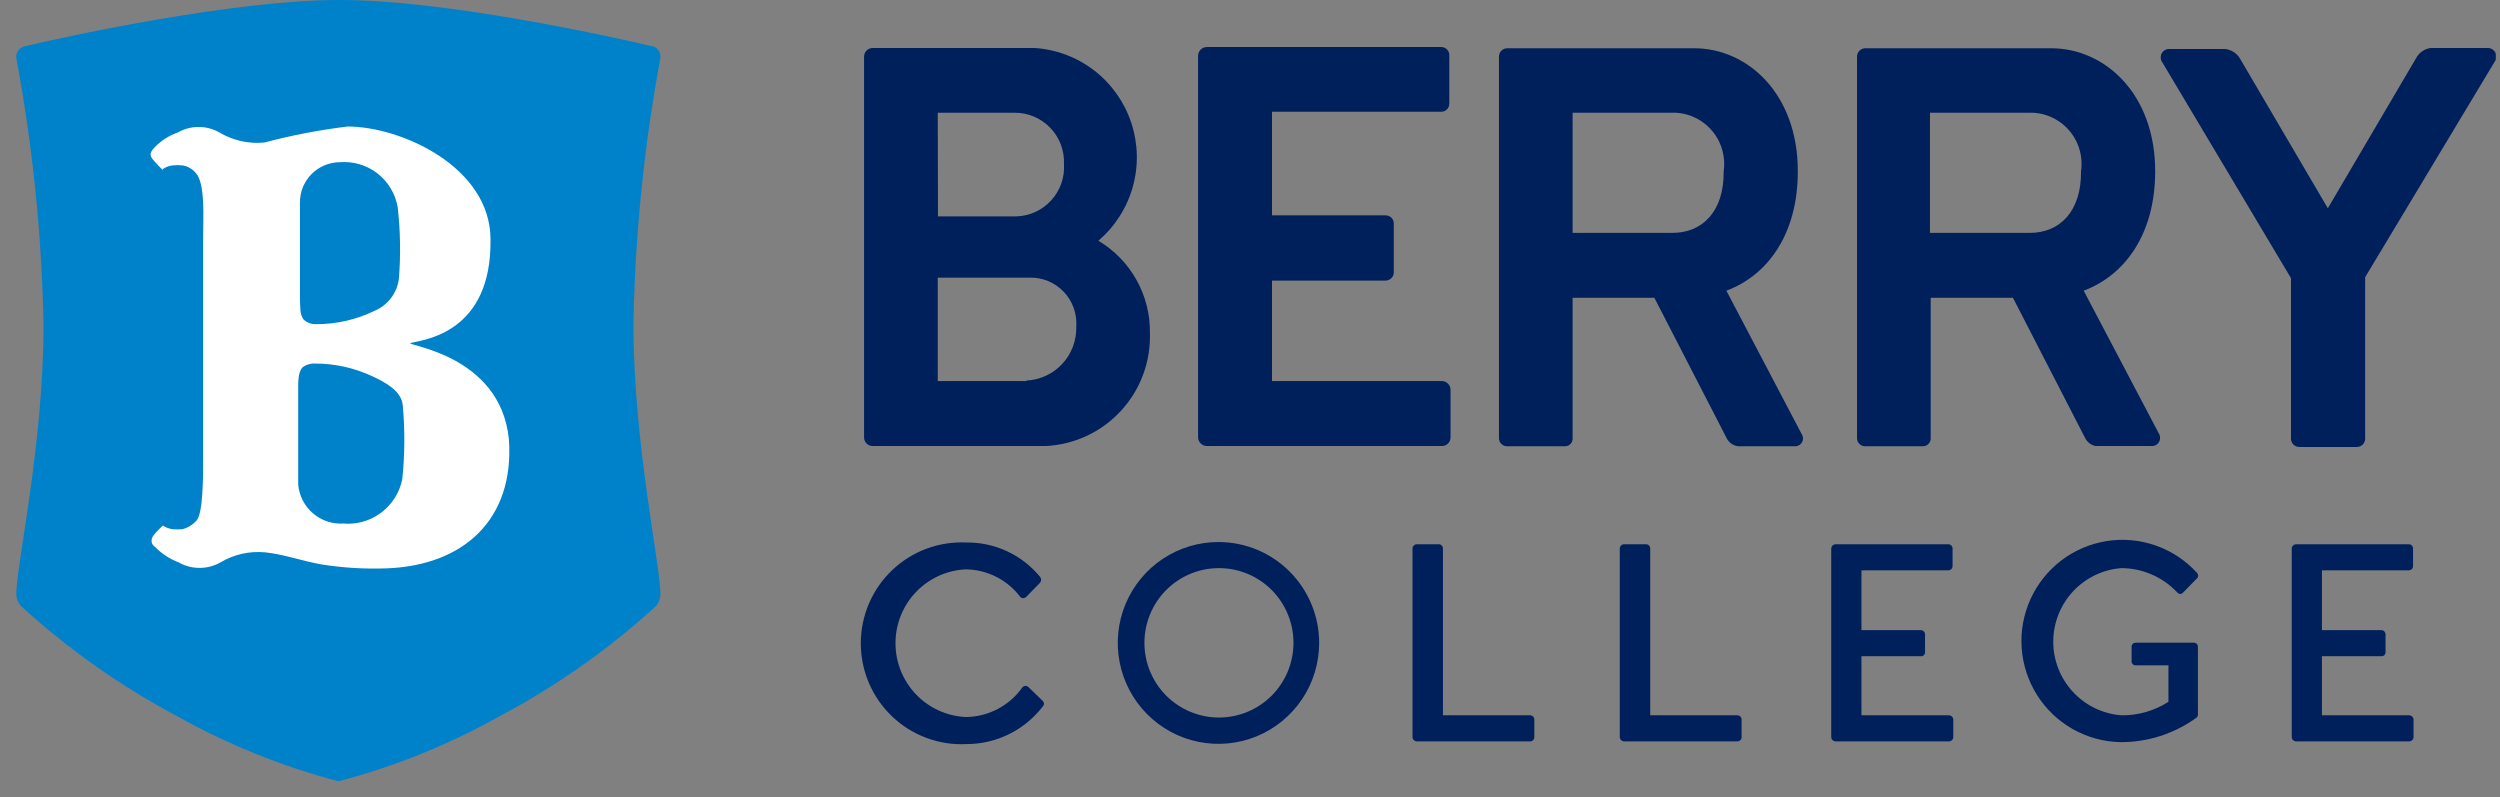 <svg width="69" height="22" viewBox="0 0 69 22" fill="none" xmlns="http://www.w3.org/2000/svg">
<rect x="0" y="0" width="69" height="22" fill="#808080" stroke="none"/>
<g clip-path="url(#clip0_1121_1657)">
<path d="M17.998 1.277C16.744 0.978 12.182 -0.014 9.342 1.61679e-05C6.502 1.61679e-05 1.933 0.978 0.686 1.277C0.614 1.292 0.55 1.333 0.507 1.392C0.463 1.45 0.442 1.523 0.449 1.597C0.904 4.033 1.156 6.503 1.201 8.981C1.201 12.269 0.449 15.592 0.449 16.414C0.457 16.529 0.502 16.639 0.578 16.726C1.876 17.912 3.317 18.93 4.868 19.756C6.277 20.546 7.781 21.153 9.342 21.563C10.902 21.154 12.403 20.547 13.809 19.756C15.363 18.931 16.807 17.913 18.107 16.726C18.18 16.638 18.223 16.528 18.229 16.414C18.229 15.592 17.483 12.249 17.483 8.941C17.528 6.474 17.777 4.015 18.229 1.59C18.236 1.518 18.216 1.445 18.174 1.387C18.131 1.328 18.069 1.287 17.998 1.27" fill="#0082CA"/>
<path d="M8.312 10.198C8.312 10.198 8.312 10.13 8.387 10.116C8.399 10.108 8.408 10.097 8.414 10.083C8.42 10.07 8.422 10.056 8.421 10.041H8.319V10.11V10.178L8.312 10.198Z" fill="#0D2D6C"/>
<path d="M11.342 9.464C11.708 9.375 13.572 9.185 13.538 6.61C13.538 4.606 11.07 3.492 9.593 3.492C8.818 3.586 8.05 3.734 7.295 3.934C6.862 3.976 6.428 3.878 6.054 3.655C5.88 3.556 5.682 3.504 5.482 3.504C5.281 3.504 5.084 3.556 4.909 3.655C4.665 3.741 4.445 3.883 4.265 4.069C4.197 4.144 4.136 4.219 4.163 4.307C4.19 4.396 4.373 4.572 4.461 4.661C4.55 4.749 4.461 4.661 4.502 4.661C4.581 4.608 4.672 4.575 4.767 4.565C4.857 4.555 4.948 4.555 5.038 4.565C5.185 4.588 5.318 4.666 5.41 4.783C5.668 5.075 5.607 5.999 5.607 6.542V12.623C5.607 13.166 5.607 14.219 5.41 14.382C5.31 14.491 5.18 14.568 5.038 14.607C4.95 14.613 4.861 14.613 4.773 14.607C4.674 14.596 4.578 14.561 4.495 14.505C4.495 14.505 4.211 14.763 4.19 14.865C4.17 14.967 4.19 15.028 4.292 15.109C4.475 15.291 4.695 15.432 4.936 15.524C5.111 15.623 5.308 15.674 5.509 15.674C5.709 15.674 5.907 15.623 6.082 15.524C6.455 15.3 6.889 15.203 7.322 15.245C7.844 15.3 8.359 15.49 8.874 15.578C9.464 15.672 10.061 15.708 10.657 15.687C12.806 15.612 14.202 14.328 14.046 12.127C13.809 9.735 11.084 9.532 11.342 9.464ZM9.376 4.477C9.748 4.446 10.119 4.556 10.415 4.784C10.711 5.013 10.911 5.345 10.976 5.714C11.051 6.372 11.063 7.037 11.009 7.697C10.984 7.891 10.908 8.075 10.789 8.23C10.67 8.385 10.512 8.506 10.332 8.581C9.831 8.824 9.282 8.949 8.725 8.947C8.601 8.953 8.479 8.909 8.386 8.825C8.264 8.689 8.291 8.438 8.278 8.268C8.278 7.962 8.278 7.663 8.278 7.364C8.278 6.773 8.278 6.189 8.278 5.598C8.276 5.452 8.303 5.307 8.357 5.172C8.412 5.036 8.492 4.913 8.594 4.809C8.696 4.704 8.818 4.622 8.952 4.565C9.086 4.508 9.23 4.478 9.376 4.477ZM11.104 13.221C11.031 13.59 10.825 13.919 10.525 14.146C10.225 14.373 9.852 14.481 9.478 14.45C9.17 14.469 8.867 14.367 8.634 14.165C8.401 13.963 8.256 13.678 8.23 13.37C8.23 12.806 8.23 12.236 8.23 11.672C8.23 11.38 8.23 10.992 8.23 10.693C8.23 10.53 8.23 10.286 8.339 10.15C8.434 10.071 8.554 10.03 8.678 10.034C9.233 10.031 9.782 10.152 10.284 10.388C10.63 10.551 11.091 10.788 11.118 11.203C11.178 11.874 11.173 12.55 11.104 13.221Z" fill="white"/>
<path d="M28.39 18.968C28.379 18.956 28.366 18.947 28.351 18.941C28.337 18.934 28.321 18.931 28.305 18.931C28.289 18.931 28.273 18.934 28.259 18.941C28.244 18.947 28.231 18.956 28.22 18.968C28.044 19.219 27.81 19.424 27.539 19.567C27.268 19.71 26.967 19.786 26.661 19.79C26.137 19.767 25.642 19.543 25.28 19.163C24.917 18.783 24.715 18.277 24.716 17.752C24.715 17.226 24.917 16.721 25.28 16.341C25.642 15.961 26.137 15.737 26.661 15.714C26.952 15.718 27.238 15.789 27.498 15.921C27.758 16.052 27.984 16.242 28.159 16.475C28.181 16.496 28.21 16.508 28.241 16.508C28.271 16.508 28.3 16.496 28.322 16.475L28.708 16.081C28.725 16.058 28.735 16.031 28.735 16.003C28.735 15.974 28.725 15.947 28.708 15.924C28.462 15.623 28.152 15.381 27.8 15.217C27.448 15.052 27.063 14.969 26.675 14.973C26.299 14.955 25.923 15.013 25.57 15.144C25.217 15.276 24.894 15.478 24.622 15.738C24.349 15.998 24.132 16.311 23.983 16.658C23.835 17.005 23.758 17.378 23.758 17.755C23.758 18.133 23.835 18.506 23.983 18.853C24.132 19.2 24.349 19.513 24.622 19.773C24.894 20.033 25.217 20.235 25.57 20.366C25.923 20.498 26.299 20.556 26.675 20.537C27.08 20.537 27.48 20.444 27.845 20.265C28.209 20.086 28.527 19.826 28.776 19.505C28.788 19.494 28.797 19.482 28.803 19.468C28.809 19.454 28.813 19.439 28.813 19.423C28.813 19.408 28.809 19.392 28.803 19.378C28.797 19.364 28.788 19.352 28.776 19.342L28.39 18.968Z" fill="#00205C"/>
<path d="M33.643 14.96C33.093 14.957 32.555 15.118 32.096 15.422C31.637 15.726 31.279 16.16 31.066 16.668C30.854 17.177 30.796 17.737 30.902 18.278C31.007 18.819 31.27 19.316 31.657 19.707C32.045 20.099 32.539 20.366 33.078 20.475C33.617 20.584 34.176 20.531 34.685 20.322C35.194 20.112 35.629 19.756 35.936 19.299C36.243 18.842 36.407 18.303 36.409 17.752C36.41 17.014 36.12 16.306 35.602 15.783C35.083 15.259 34.379 14.963 33.643 14.96ZM33.643 19.804C33.097 19.804 32.574 19.586 32.188 19.2C31.802 18.813 31.586 18.289 31.586 17.742C31.586 17.195 31.802 16.671 32.188 16.284C32.574 15.897 33.097 15.68 33.643 15.68C34.189 15.68 34.712 15.897 35.098 16.284C35.484 16.671 35.7 17.195 35.7 17.742C35.7 18.289 35.484 18.813 35.098 19.2C34.712 19.586 34.189 19.804 33.643 19.804Z" fill="#00205C"/>
<path d="M42.238 19.742H39.825V15.143C39.826 15.128 39.824 15.113 39.819 15.098C39.814 15.084 39.806 15.071 39.796 15.059C39.786 15.048 39.774 15.039 39.76 15.032C39.747 15.026 39.732 15.022 39.717 15.021H39.1C39.069 15.023 39.039 15.036 39.018 15.059C38.996 15.082 38.984 15.112 38.985 15.143V20.347C38.986 20.377 38.999 20.406 39.02 20.427C39.041 20.448 39.07 20.461 39.1 20.463H42.238C42.268 20.461 42.295 20.448 42.315 20.427C42.336 20.405 42.347 20.377 42.347 20.347V19.858C42.347 19.828 42.336 19.8 42.315 19.779C42.295 19.757 42.268 19.744 42.238 19.742Z" fill="#00205C"/>
<path d="M47.959 19.742H45.546V15.143C45.547 15.128 45.545 15.113 45.54 15.098C45.535 15.084 45.527 15.071 45.517 15.059C45.507 15.048 45.495 15.039 45.481 15.032C45.468 15.026 45.453 15.022 45.438 15.021H44.821C44.79 15.023 44.76 15.036 44.739 15.059C44.718 15.082 44.706 15.112 44.706 15.143V20.347C44.707 20.377 44.72 20.406 44.741 20.427C44.763 20.448 44.791 20.461 44.821 20.463H47.959C47.989 20.461 48.016 20.448 48.036 20.427C48.057 20.405 48.068 20.377 48.068 20.347V19.858C48.068 19.828 48.057 19.8 48.036 19.779C48.016 19.757 47.989 19.744 47.959 19.742Z" fill="#00205C"/>
<path d="M53.789 19.742H51.376V18.112H53.016C53.031 18.113 53.046 18.111 53.06 18.106C53.074 18.101 53.086 18.093 53.097 18.083C53.108 18.073 53.117 18.06 53.123 18.047C53.128 18.033 53.131 18.018 53.131 18.003V17.501C53.13 17.471 53.117 17.444 53.095 17.423C53.074 17.403 53.045 17.392 53.016 17.392H51.376V15.741H53.782C53.812 15.739 53.839 15.726 53.859 15.705C53.879 15.683 53.891 15.655 53.891 15.626V15.136C53.891 15.107 53.879 15.079 53.859 15.057C53.839 15.036 53.812 15.023 53.782 15.021H50.657C50.627 15.023 50.599 15.035 50.578 15.056C50.556 15.078 50.544 15.106 50.542 15.136V20.347C50.544 20.377 50.556 20.406 50.578 20.427C50.599 20.448 50.627 20.461 50.657 20.463H53.789C53.82 20.463 53.85 20.451 53.873 20.429C53.895 20.408 53.909 20.378 53.911 20.347V19.858C53.909 19.827 53.895 19.797 53.873 19.776C53.85 19.754 53.82 19.742 53.789 19.742Z" fill="#00205C"/>
<path d="M58.554 15.68C58.844 15.682 59.131 15.743 59.397 15.86C59.663 15.977 59.902 16.147 60.1 16.359C60.109 16.369 60.121 16.378 60.134 16.383C60.146 16.389 60.16 16.392 60.174 16.392C60.188 16.392 60.202 16.389 60.215 16.383C60.228 16.378 60.239 16.369 60.249 16.359L60.635 15.965C60.646 15.955 60.654 15.943 60.66 15.93C60.665 15.916 60.668 15.902 60.668 15.887C60.668 15.873 60.665 15.858 60.66 15.845C60.654 15.831 60.646 15.819 60.635 15.809C60.325 15.468 59.934 15.209 59.499 15.057C59.065 14.904 58.599 14.861 58.144 14.934C57.688 15.005 57.258 15.19 56.891 15.469C56.525 15.749 56.233 16.115 56.042 16.535C55.851 16.956 55.767 17.417 55.798 17.878C55.829 18.338 55.973 18.785 56.218 19.176C56.463 19.567 56.801 19.891 57.201 20.119C57.602 20.347 58.053 20.472 58.514 20.483C59.273 20.489 60.014 20.251 60.628 19.804C60.65 19.782 60.662 19.753 60.662 19.722V17.847C60.662 17.818 60.651 17.791 60.63 17.77C60.61 17.75 60.583 17.738 60.554 17.738H58.947C58.932 17.738 58.918 17.74 58.904 17.745C58.89 17.75 58.877 17.758 58.866 17.768C58.855 17.778 58.847 17.79 58.841 17.804C58.835 17.817 58.832 17.832 58.832 17.847V18.255C58.832 18.27 58.835 18.284 58.841 18.298C58.847 18.312 58.855 18.324 58.866 18.334C58.877 18.344 58.89 18.352 58.904 18.357C58.918 18.362 58.932 18.364 58.947 18.363H59.849V19.369C59.463 19.618 59.013 19.748 58.554 19.742C58.041 19.705 57.561 19.473 57.212 19.095C56.862 18.717 56.668 18.22 56.67 17.704C56.672 17.191 56.867 16.698 57.216 16.322C57.566 15.947 58.043 15.717 58.554 15.68Z" fill="#00205C"/>
<path d="M66.499 19.742H64.085V18.112H65.726C65.741 18.113 65.755 18.111 65.769 18.106C65.783 18.101 65.796 18.093 65.807 18.083C65.818 18.073 65.826 18.06 65.832 18.047C65.838 18.033 65.841 18.018 65.841 18.003V17.501C65.839 17.471 65.826 17.444 65.805 17.423C65.784 17.403 65.755 17.392 65.726 17.392H64.085V15.741H66.492C66.521 15.739 66.549 15.726 66.569 15.705C66.589 15.683 66.6 15.655 66.6 15.626V15.136C66.6 15.107 66.589 15.079 66.569 15.057C66.549 15.036 66.521 15.023 66.492 15.021H63.367C63.337 15.023 63.309 15.035 63.287 15.056C63.266 15.078 63.253 15.106 63.252 15.136V20.347C63.253 20.377 63.266 20.406 63.287 20.427C63.309 20.448 63.337 20.461 63.367 20.463H66.499C66.529 20.461 66.557 20.448 66.578 20.427C66.6 20.406 66.612 20.377 66.614 20.347V19.858C66.612 19.828 66.6 19.799 66.578 19.778C66.557 19.757 66.529 19.744 66.499 19.742Z" fill="#00205C"/>
<path d="M31.738 9.185C31.744 8.674 31.616 8.17 31.366 7.724C31.116 7.278 30.754 6.905 30.315 6.644C30.772 6.254 31.103 5.737 31.265 5.157C31.427 4.578 31.413 3.963 31.224 3.392C31.036 2.821 30.681 2.319 30.207 1.951C29.732 1.582 29.158 1.364 28.559 1.325H24.085C24.022 1.325 23.962 1.35 23.918 1.394C23.873 1.439 23.848 1.499 23.848 1.563V12.072C23.848 12.136 23.873 12.196 23.918 12.241C23.962 12.285 24.022 12.31 24.085 12.31H28.871C29.662 12.27 30.406 11.919 30.942 11.335C31.478 10.751 31.764 9.979 31.738 9.185ZM25.882 3.112H28.01C28.193 3.111 28.374 3.148 28.542 3.22C28.71 3.292 28.862 3.397 28.988 3.529C29.115 3.66 29.214 3.817 29.279 3.988C29.343 4.159 29.373 4.342 29.366 4.525C29.378 4.707 29.353 4.89 29.293 5.062C29.232 5.235 29.138 5.393 29.015 5.528C28.892 5.663 28.744 5.772 28.578 5.849C28.412 5.925 28.233 5.967 28.051 5.972H25.888L25.882 3.112ZM28.329 10.517H25.882V7.663H28.403C28.581 7.657 28.757 7.688 28.922 7.755C29.086 7.822 29.234 7.923 29.357 8.051C29.48 8.179 29.574 8.332 29.634 8.499C29.694 8.667 29.718 8.845 29.705 9.022C29.714 9.4 29.575 9.767 29.318 10.044C29.061 10.32 28.706 10.485 28.329 10.503V10.517Z" fill="#00205C"/>
<path d="M33.304 12.31H39.798C39.861 12.31 39.921 12.285 39.966 12.241C40.01 12.196 40.035 12.136 40.035 12.072V10.754C40.033 10.692 40.008 10.632 39.964 10.588C39.92 10.544 39.86 10.518 39.798 10.517H35.107V7.745H38.239C38.299 7.745 38.356 7.721 38.4 7.68C38.443 7.638 38.468 7.581 38.469 7.521V6.162C38.468 6.132 38.462 6.103 38.45 6.077C38.438 6.05 38.42 6.026 38.399 6.005C38.378 5.985 38.352 5.969 38.325 5.959C38.298 5.948 38.268 5.944 38.239 5.944H35.107V3.084H39.784C39.814 3.083 39.843 3.077 39.87 3.065C39.896 3.053 39.92 3.035 39.941 3.014C39.961 2.992 39.977 2.967 39.987 2.94C39.997 2.912 40.002 2.883 40.001 2.853V1.535C40.003 1.505 39.999 1.475 39.989 1.447C39.979 1.419 39.963 1.393 39.943 1.37C39.923 1.348 39.898 1.33 39.871 1.318C39.844 1.305 39.814 1.298 39.784 1.298H33.304C33.242 1.299 33.182 1.325 33.138 1.369C33.094 1.413 33.069 1.473 33.067 1.535V12.045C33.064 12.079 33.068 12.112 33.079 12.143C33.089 12.175 33.106 12.204 33.129 12.229C33.151 12.254 33.178 12.274 33.208 12.288C33.238 12.302 33.271 12.309 33.304 12.31Z" fill="#00205C"/>
<path d="M47.648 8.023C48.779 7.602 49.62 6.474 49.62 4.728C49.62 2.582 48.23 1.332 46.76 1.332H41.608C41.576 1.331 41.545 1.336 41.516 1.348C41.487 1.359 41.46 1.377 41.438 1.399C41.416 1.421 41.398 1.448 41.387 1.477C41.375 1.507 41.37 1.538 41.371 1.569V12.093C41.37 12.123 41.377 12.154 41.389 12.182C41.401 12.21 41.419 12.235 41.441 12.256C41.463 12.277 41.489 12.294 41.518 12.304C41.547 12.314 41.577 12.319 41.608 12.317H43.187C43.217 12.318 43.246 12.313 43.273 12.302C43.3 12.291 43.325 12.274 43.345 12.253C43.366 12.232 43.382 12.207 43.392 12.179C43.402 12.152 43.406 12.122 43.404 12.093V8.22H45.661L47.648 12.079C47.678 12.144 47.724 12.2 47.782 12.242C47.84 12.284 47.908 12.31 47.98 12.317H49.525C49.566 12.321 49.606 12.313 49.642 12.295C49.679 12.277 49.709 12.249 49.73 12.214C49.752 12.179 49.763 12.139 49.762 12.099C49.762 12.058 49.75 12.018 49.728 11.984L47.648 8.023ZM46.163 6.427H43.404V3.112H46.116C46.323 3.102 46.53 3.139 46.722 3.219C46.913 3.3 47.085 3.421 47.224 3.576C47.364 3.73 47.467 3.914 47.527 4.113C47.587 4.312 47.603 4.522 47.573 4.728C47.587 5.829 46.99 6.427 46.163 6.427Z" fill="#00205C"/>
<path d="M57.836 12.31H59.388C59.428 12.312 59.467 12.302 59.502 12.284C59.536 12.265 59.566 12.237 59.587 12.203C59.607 12.169 59.618 12.131 59.619 12.091C59.62 12.051 59.611 12.012 59.591 11.977L57.51 8.023C58.636 7.602 59.483 6.474 59.483 4.728C59.483 2.582 58.087 1.332 56.615 1.332H51.491C51.459 1.331 51.428 1.336 51.399 1.348C51.37 1.359 51.343 1.377 51.321 1.399C51.299 1.421 51.282 1.448 51.27 1.477C51.258 1.507 51.253 1.538 51.254 1.569V12.093C51.254 12.123 51.26 12.154 51.272 12.182C51.284 12.21 51.302 12.235 51.324 12.256C51.346 12.277 51.373 12.294 51.401 12.304C51.43 12.314 51.461 12.319 51.491 12.317H53.07C53.099 12.317 53.128 12.311 53.155 12.3C53.182 12.289 53.206 12.272 53.226 12.251C53.246 12.23 53.262 12.205 53.273 12.178C53.283 12.151 53.288 12.122 53.287 12.093V8.22H55.558L57.544 12.079C57.571 12.138 57.612 12.189 57.663 12.229C57.713 12.27 57.773 12.297 57.836 12.31ZM56.026 6.427H53.267V3.112H55.978C56.186 3.102 56.393 3.139 56.584 3.219C56.776 3.3 56.948 3.421 57.087 3.576C57.226 3.73 57.33 3.914 57.39 4.113C57.45 4.312 57.466 4.522 57.436 4.728C57.449 5.829 56.853 6.427 56.026 6.427Z" fill="#00205C"/>
<path d="M68.647 1.325H67.082C67.006 1.336 66.934 1.364 66.87 1.404C66.806 1.445 66.751 1.499 66.709 1.563L64.248 5.748L61.808 1.59C61.763 1.524 61.705 1.469 61.637 1.428C61.569 1.387 61.493 1.361 61.415 1.352H59.869C59.828 1.351 59.788 1.361 59.753 1.381C59.717 1.401 59.688 1.431 59.667 1.466C59.646 1.501 59.635 1.541 59.635 1.582C59.635 1.623 59.645 1.663 59.666 1.698L63.231 7.677V12.113C63.232 12.143 63.239 12.173 63.252 12.201C63.264 12.229 63.282 12.254 63.304 12.275C63.326 12.295 63.352 12.312 63.38 12.322C63.408 12.333 63.438 12.338 63.469 12.337H65.048C65.108 12.337 65.166 12.314 65.209 12.272C65.252 12.23 65.277 12.173 65.278 12.113V7.65L68.864 1.685C68.887 1.648 68.898 1.605 68.898 1.562C68.898 1.519 68.886 1.476 68.864 1.439C68.842 1.402 68.81 1.372 68.772 1.352C68.734 1.332 68.691 1.322 68.647 1.325Z" fill="#00205C"/>
</g>
<defs>
<clipPath id="clip0_1121_1657">
<rect width="68.463" height="21.563" fill="white" transform="translate(0.421)"/>
</clipPath>
</defs>
</svg>
